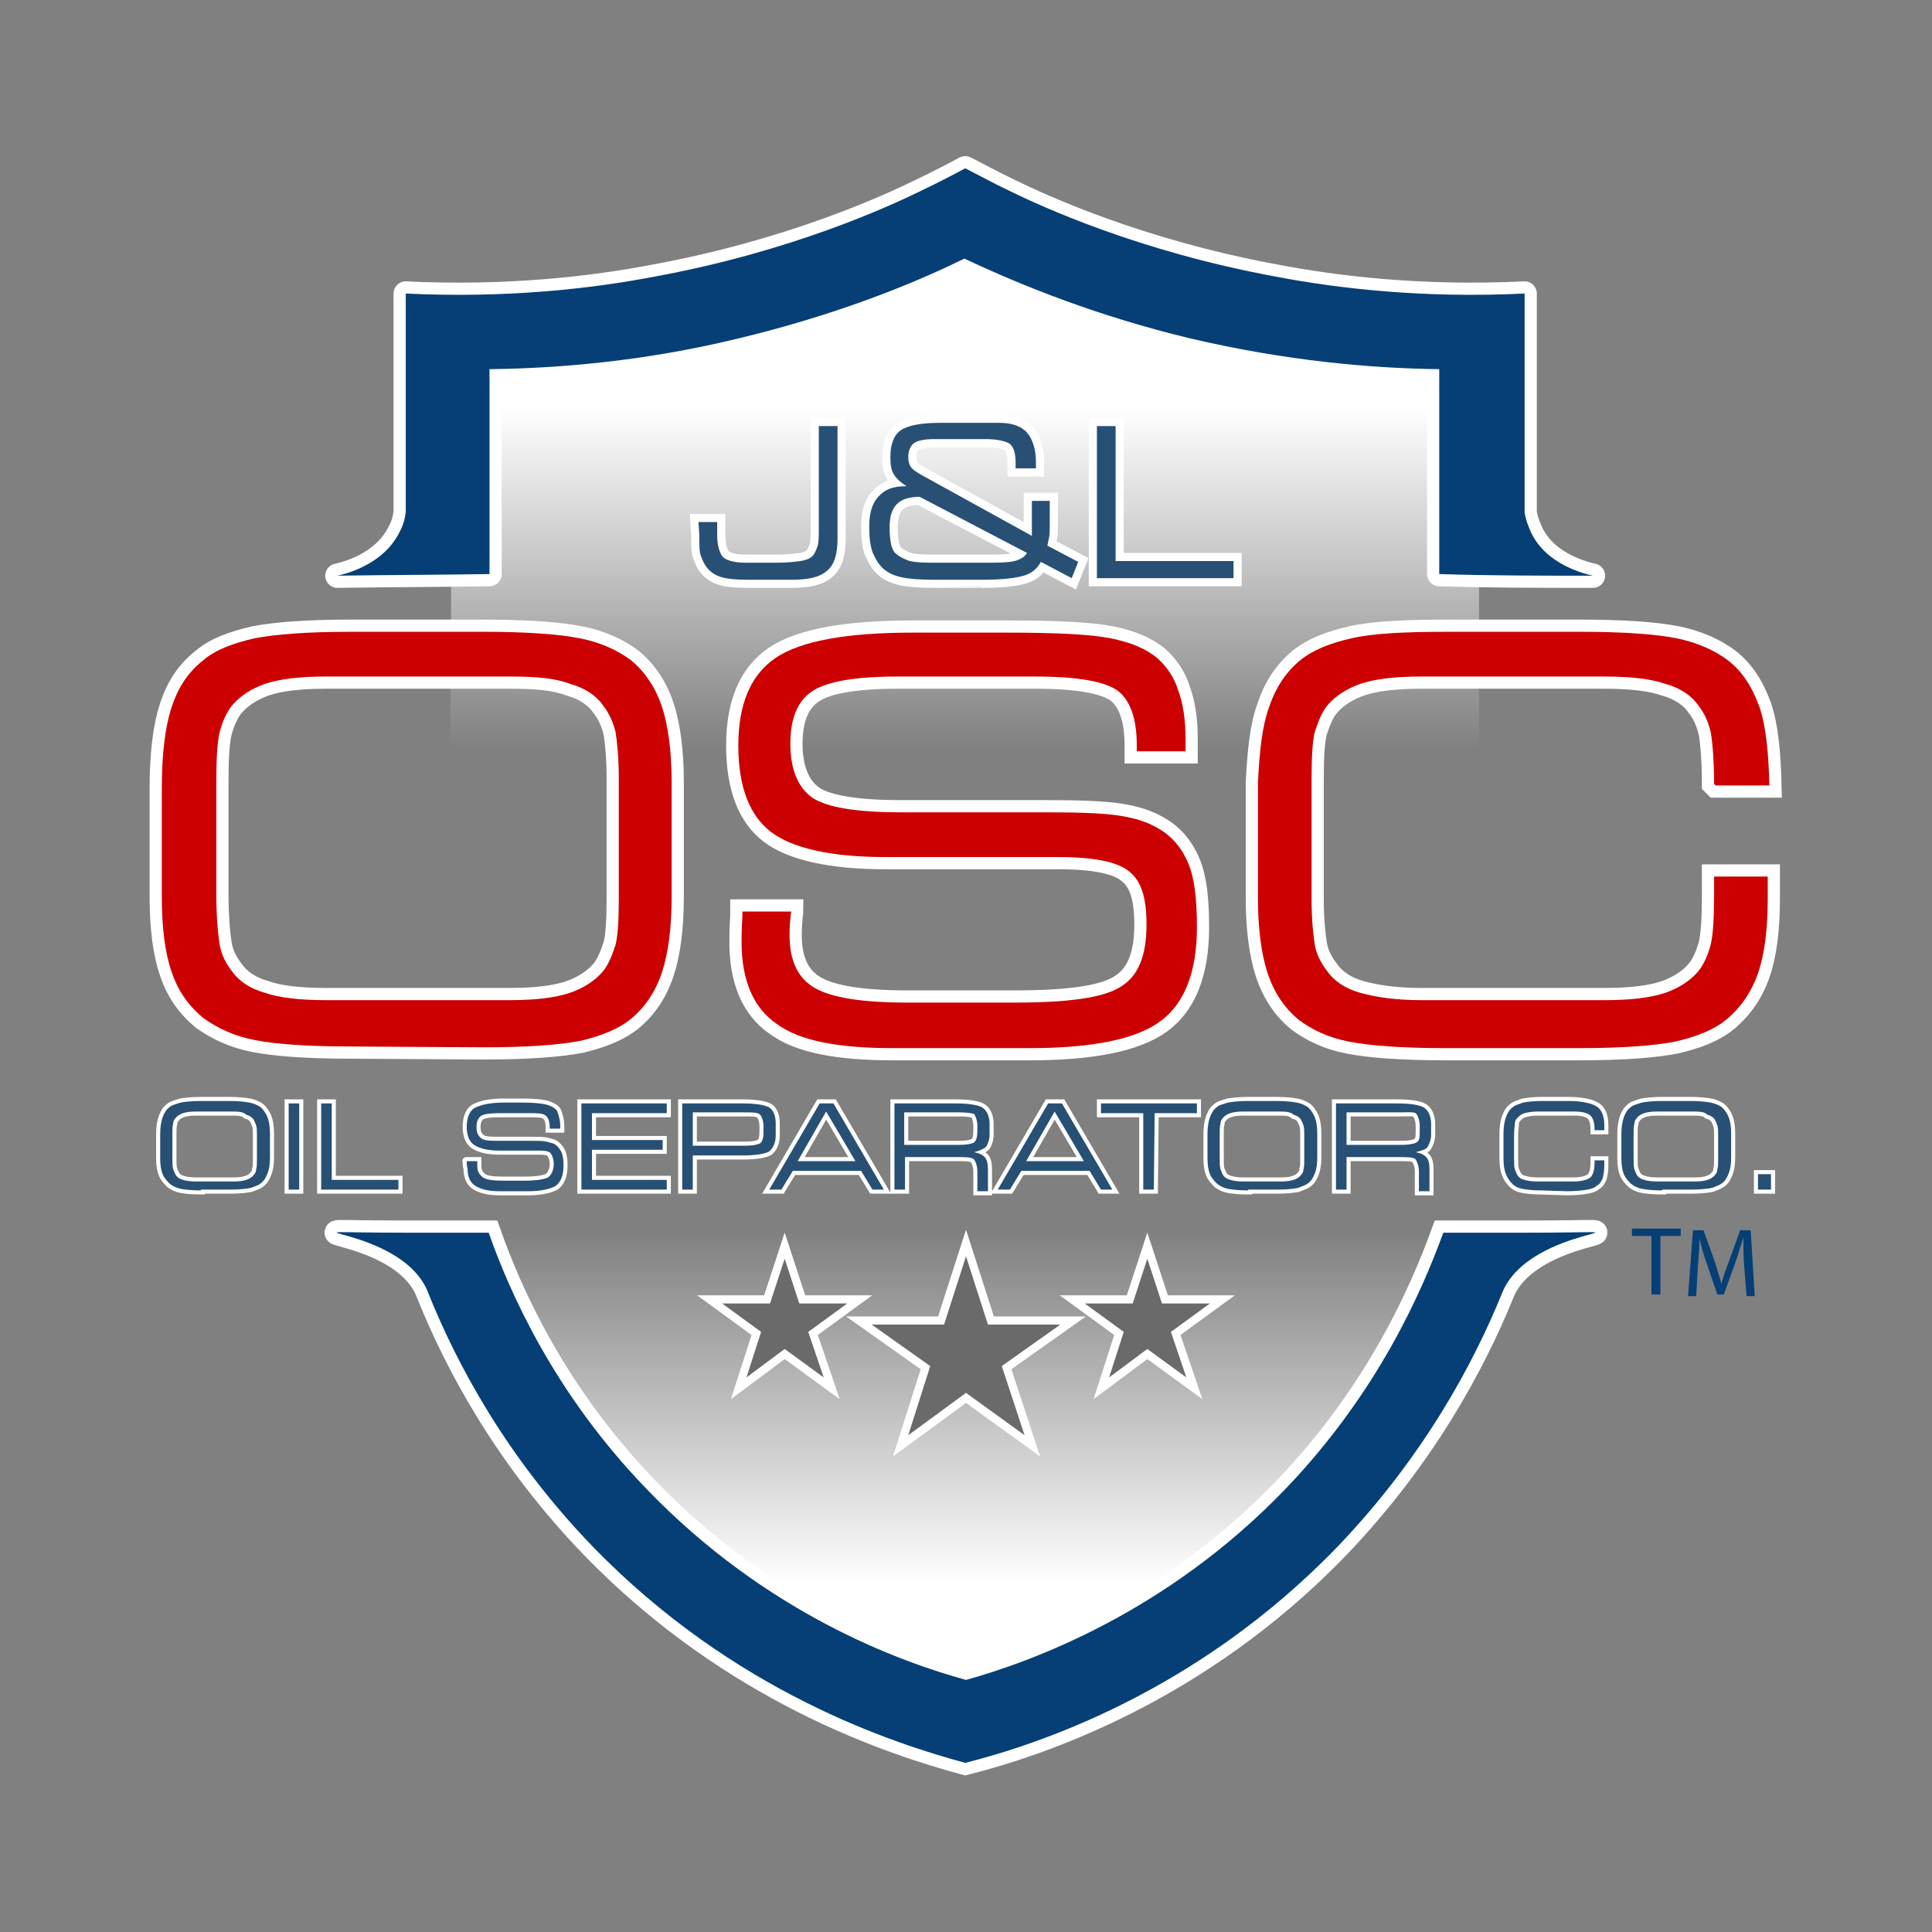 <?xml version="1.0" encoding="utf-8"?>
<!-- Generator: Adobe Illustrator 26.0.1, SVG Export Plug-In . SVG Version: 6.00 Build 0)  -->
<svg version="1.1" id="Layer_1" xmlns="http://www.w3.org/2000/svg" xmlns:xlink="http://www.w3.org/1999/xlink" x="0px" y="0px"
	 width="237.6px" height="237.6px" viewBox="0 0 237.6 237.6" style="enable-background:new 0 0 237.6 237.6;" xml:space="preserve"
	>
<rect x="0" y="0" width="237.6" height="237.6" fill="#808080" stroke="none"/>
<style type="text/css">
	.st0{fill:url(#SVGID_1_);}
	.st1{fill:url(#SVGID_00000017496039853637418270000006251786919886085027_);}
	.st2{fill-rule:evenodd;clip-rule:evenodd;fill:#6A6A6A;stroke:#FFFFFF;stroke-width:2;stroke-miterlimit:12;}
	.st3{fill:#285075;stroke:#FFFFFF;stroke-miterlimit:12;}
	.st4{fill:#053F75;stroke:#FFFFFF;stroke-width:3;stroke-linejoin:round;stroke-miterlimit:12;}
	.st5{fill:#053F75;stroke:#FFFFFF;stroke-width:3;stroke-miterlimit:12;}
	.st6{fill:#285075;stroke:#FFFFFF;stroke-width:2;stroke-miterlimit:12;}
	.st7{fill:#CC0000;stroke:#FFFFFF;stroke-width:3;stroke-miterlimit:10;}
	.st8{fill-rule:evenodd;clip-rule:evenodd;fill:#6A6A6A;}
	.st9{fill:#285075;}
	.st10{fill:#053F75;}
	.st11{fill:#CC0000;}
</style>
<g id="Layer_1_00000006691265306647935620000005314267165759081360_">
	
		<linearGradient id="SVGID_1_" gradientUnits="userSpaceOnUse" x1="120.85" y1="0.2" x2="120.85" y2="60.7" gradientTransform="matrix(1 0 0 1 0 151.2)">
		<stop  offset="0" style="stop-color:#FFFFFF;stop-opacity:0"/>
		<stop  offset="0.717" style="stop-color:#FFFFFF"/>
	</linearGradient>
	<polygon class="st0" points="56.4,151.4 185.3,151.4 157,192.6 119,211.9 74.3,186.8 	"/>
</g>
<linearGradient id="SVGID_00000127027756122003830220000002942641251672227773_" gradientUnits="userSpaceOnUse" x1="118.5" y1="110.2" x2="118.5" y2="208.7" gradientTransform="matrix(1 0 0 -1 0 236.4)">
	<stop  offset="0.345" style="stop-color:#FFFFFF;stop-opacity:0"/>
	<stop  offset="0.773" style="stop-color:#FFFFFF"/>
</linearGradient>
<path style="fill:url(#SVGID_00000127027756122003830220000002942641251672227773_);" d="M55.5,41.9l62.1-14.2L181.9,43v83.2H55.1
	C55.1,126.2,55.8,41.5,55.5,41.9z"/>
<g id="Layer_2_00000001647278284711510100000005301956558907872699_">
	<g>
		<g>
			<polygon class="st2" points="118.8,154.5 116.1,162.9 107.2,162.9 114.4,168 111.7,176.5 118.8,171.3 126,176.5 123.2,168 
				130.4,162.9 121.5,162.9 			"/>
			<polygon class="st2" points="96.5,154.8 94.7,160.3 88.8,160.3 93.6,163.8 91.8,169.4 96.5,165.9 101.3,169.4 99.4,163.8 
				104.2,160.3 98.3,160.3 			"/>
			<polygon class="st2" points="141.1,154.8 139.3,160.3 133.4,160.3 138.2,163.8 136.4,169.4 141.1,165.9 145.9,169.4 144,163.8 
				148.8,160.3 142.9,160.3 			"/>
		</g>
		<g>
			<path class="st3" d="M24.7,146.4c-1.1,0-2-0.1-2.5-0.2s-0.9-0.3-1.3-0.6c-0.3-0.3-0.7-0.7-0.9-1.2c-0.2-0.5-0.3-1.1-0.3-2v-2.9
				c0-0.9,0.1-1.5,0.3-2.1c0.2-0.5,0.4-0.9,0.8-1.2c0.3-0.3,0.8-0.4,1.4-0.6c0.5-0.1,1.4-0.2,2.5-0.2h3.5c1.1,0,2,0.1,2.5,0.2
				c0.5,0.1,1,0.3,1.4,0.6c0.3,0.3,0.6,0.7,0.8,1.2s0.3,1.2,0.3,2v2.9c0,0.9-0.1,1.5-0.3,2s-0.4,0.9-0.8,1.2
				c-0.3,0.3-0.8,0.4-1.3,0.6c-0.5,0.1-1.4,0.2-2.5,0.2h-3.6C24.7,146.3,24.7,146.4,24.7,146.4z M28.8,136.7H24
				c-0.7,0-1.2,0.1-1.5,0.2s-0.7,0.3-0.9,0.6c-0.2,0.2-0.3,0.4-0.3,0.7c-0.1,0.3-0.1,0.7-0.1,1.4v0.2v2.6c0,0.6,0,1.1,0.1,1.4
				c0.1,0.3,0.2,0.5,0.3,0.7c0.2,0.3,0.5,0.5,0.9,0.6c0.3,0.1,0.9,0.2,1.5,0.2h4.8c0.7,0,1.2-0.1,1.5-0.2c0.3-0.1,0.7-0.3,0.9-0.6
				c0.2-0.2,0.3-0.4,0.3-0.7c0.1-0.3,0.1-0.7,0.1-1.2v-0.3v-2.7c0-0.6,0-0.9-0.1-1.2s-0.2-0.5-0.3-0.7c-0.2-0.3-0.5-0.5-0.9-0.6
				C30,136.8,29.5,136.7,28.8,136.7z"/>
			<path class="st3" d="M36.8,146.3h-1.3v-10.6h1.3V146.3z"/>
			<path class="st3" d="M39.5,146.3v-10.6h1.3v9.4H49v1.2L39.5,146.3L39.5,146.3z"/>
			<path class="st3" d="M57.4,142.8h1.3c0,0.1,0,0.1,0,0.2c0,0.2,0,0.3,0,0.4c0,0.7,0.3,1.1,0.7,1.4c0.4,0.3,1.3,0.4,2.5,0.4h2.7
				c1.5,0,2.4-0.2,2.8-0.4c0.4-0.3,0.7-0.9,0.7-1.6c0-0.7-0.2-1.1-0.4-1.4c-0.3-0.3-0.9-0.3-1.9-0.3h-4.5c-1.4,0-2.4-0.3-3-0.7
				s-0.9-1.2-0.9-2.2c0-1.1,0.3-1.9,0.9-2.3c0.7-0.4,1.9-0.7,3.6-0.7h2.4c1.3,0,2.2,0.1,2.7,0.2c0.5,0.1,0.9,0.3,1.2,0.5
				c0.3,0.2,0.4,0.5,0.5,0.9c0.1,0.3,0.2,0.8,0.2,1.3v0.3h-1.3v-0.2c0-0.7-0.2-1.2-0.5-1.4c-0.3-0.3-1-0.3-2.1-0.3h-3.6
				c-1.1,0-1.8,0.1-2.2,0.3c-0.4,0.3-0.6,0.7-0.6,1.4s0.2,1.1,0.6,1.4c0.4,0.3,1.1,0.3,2.3,0.3h3.8c0.9,0,1.5,0,1.9,0.1
				s0.8,0.2,1,0.3c0.3,0.2,0.6,0.5,0.8,0.9s0.3,0.9,0.3,1.7c0,1.2-0.3,2-0.9,2.5c-0.6,0.4-1.8,0.7-3.4,0.7h-3.6
				c-1.5,0-2.4-0.3-3-0.7s-0.9-1.1-0.9-2.1C57.4,143.4,57.4,143.2,57.4,142.8C57.3,142.8,57.4,142.8,57.4,142.8z"/>
			<path class="st3" d="M71.5,146.3v-10.6H82v1.2h-9.2v3.3h8.7v1.2h-8.7v3.7H82v1.2L71.5,146.3L71.5,146.3z"/>
			<path class="st3" d="M85.2,146.3h-1.3v-10.6h7.4c1.7,0,2.8,0.2,3.3,0.5s0.8,1,0.8,2v1.4c0,0.9-0.3,1.6-0.8,2
				c-0.5,0.3-1.6,0.5-3.3,0.5h-6.1V146.3z M85.2,140.9h6.4c0.9,0,1.5-0.1,1.9-0.3c0.3-0.3,0.4-0.7,0.4-1.5v-0.5
				c0-0.8-0.2-1.2-0.4-1.5c-0.3-0.3-0.9-0.3-1.9-0.3h-6.4V140.9z"/>
			<path class="st3" d="M94.6,146.3l6.2-10.6h1.7l6.2,10.6h-1.4l-1.4-2.3h-8.4l-1.4,2.3H94.6z M98.1,142.8h7.1l-3.6-6.1L98.1,142.8z
				"/>
			<path class="st3" d="M111.3,146.3H110v-10.6h7.5c1.7,0,2.8,0.2,3.3,0.5s0.9,1,0.9,2v1.3c0,0.7-0.2,1.1-0.4,1.5
				c-0.3,0.3-0.8,0.5-1.5,0.7c0.6,0.1,1,0.3,1.3,0.6s0.4,0.9,0.4,1.5v2.7h-1.3v-2.4c0-0.7-0.2-1.2-0.4-1.5c-0.3-0.3-1-0.3-2.1-0.3
				h-6.4C111.3,142.1,111.3,146.3,111.3,146.3z M117.9,136.8h-6.7v4h6.7c0.9,0,1.5-0.1,1.9-0.3c0.3-0.3,0.4-0.7,0.4-1.5v-0.5
				c0-0.7-0.2-1.2-0.4-1.5C119.5,136.9,118.9,136.8,117.9,136.8z"/>
			<path class="st3" d="M122.7,146.3l6.2-10.6h1.7l6.2,10.6h-1.4L134,144h-8.4l-1.4,2.3H122.7z M126.2,142.8h7.1l-3.6-6.1
				L126.2,142.8z"/>
			<path class="st3" d="M141.9,146.3h-1.3v-9.4h-5.2v-1.2h11.8v1.2H142L141.9,146.3L141.9,146.3z"/>
			<path class="st3" d="M153.5,146.4c-1.1,0-2-0.1-2.5-0.2s-0.9-0.3-1.3-0.6c-0.3-0.3-0.7-0.7-0.9-1.2s-0.3-1.1-0.3-2v-2.9
				c0-0.9,0.1-1.5,0.3-2.1c0.2-0.5,0.4-0.9,0.8-1.2c0.3-0.3,0.8-0.4,1.4-0.6c0.5-0.1,1.4-0.2,2.5-0.2h3.5c1.1,0,2,0.1,2.5,0.2
				c0.5,0.1,1,0.3,1.4,0.6c0.3,0.3,0.6,0.7,0.8,1.2s0.3,1.2,0.3,2v2.9c0,0.9-0.1,1.5-0.3,2s-0.4,0.9-0.8,1.2s-0.8,0.4-1.3,0.6
				c-0.5,0.1-1.4,0.2-2.5,0.2h-3.6L153.5,146.4L153.5,146.4z M157.6,136.7h-4.8c-0.7,0-1.2,0.1-1.5,0.2c-0.3,0.1-0.7,0.3-0.9,0.6
				c-0.2,0.2-0.3,0.4-0.3,0.7c-0.1,0.3-0.1,0.7-0.1,1.4v0.2v2.6c0,0.6,0,1.1,0.1,1.4c0.1,0.3,0.2,0.5,0.3,0.7
				c0.2,0.3,0.5,0.5,0.9,0.6c0.3,0.1,0.9,0.2,1.5,0.2h4.8c0.7,0,1.2-0.1,1.5-0.2c0.3-0.1,0.7-0.3,0.9-0.6c0.2-0.2,0.3-0.4,0.3-0.7
				c0.1-0.3,0.1-0.7,0.1-1.2v-0.3v-2.7c0-0.6,0-0.9-0.1-1.2s-0.2-0.5-0.3-0.7c-0.2-0.3-0.5-0.5-0.9-0.6
				C158.8,136.8,158.3,136.7,157.6,136.7z"/>
			<path class="st3" d="M165.6,146.3h-1.3v-10.6h7.5c1.7,0,2.8,0.2,3.3,0.5s0.9,1,0.9,2v1.3c0,0.7-0.2,1.1-0.4,1.5s-0.8,0.5-1.5,0.7
				c0.6,0.1,1,0.3,1.3,0.6s0.4,0.9,0.4,1.5v2.7h-1.3v-2.4c0-0.7-0.2-1.2-0.4-1.5s-1-0.3-2.1-0.3h-6.4V146.3z M172.3,136.8h-6.7v4
				h6.7c0.9,0,1.5-0.1,1.9-0.3s0.4-0.7,0.4-1.5v-0.5c0-0.7-0.2-1.2-0.4-1.5S173.2,136.8,172.3,136.8z"/>
			<path class="st3" d="M189.6,146.4c-1.1,0-1.9-0.1-2.4-0.2s-0.9-0.3-1.2-0.6s-0.6-0.7-0.8-1.2s-0.3-1.1-0.3-2v-2.9
				c0-0.9,0.1-1.5,0.3-2.1c0.2-0.5,0.4-0.9,0.8-1.2c0.3-0.3,0.8-0.4,1.3-0.6c0.5-0.1,1.3-0.2,2.3-0.2h3.3c1.7,0,2.9,0.3,3.5,0.7
				s0.9,1.2,0.9,2.3c0,0.2,0,0.3,0,0.3c0,0.1,0,0.2,0,0.3h-1.2v-0.1c0-0.9-0.2-1.4-0.5-1.7s-1-0.5-1.9-0.5H189
				c-0.6,0-1.1,0.1-1.5,0.2s-0.6,0.3-0.9,0.6c-0.2,0.2-0.3,0.4-0.3,0.7s-0.1,0.7-0.1,1.4v0.2v2.6c0,0.6,0,1.1,0.1,1.4
				c0.1,0.3,0.2,0.5,0.3,0.7c0.2,0.3,0.4,0.5,0.9,0.6c0.3,0.1,0.9,0.2,1.5,0.2h4.5c1,0,1.7-0.2,2.1-0.5c0.3-0.3,0.5-0.9,0.5-1.8
				v-0.3h1.2c0,0.1,0,0.2,0,0.3s0,0.2,0,0.3c0,0.7-0.1,1.2-0.2,1.6c-0.2,0.4-0.3,0.7-0.7,0.9c-0.3,0.3-0.7,0.4-1.2,0.5
				s-1.4,0.2-2.5,0.2L189.6,146.4L189.6,146.4z"/>
			<path class="st3" d="M204.4,146.4c-1.1,0-2-0.1-2.5-0.2c-0.5-0.1-0.9-0.3-1.3-0.6c-0.3-0.3-0.7-0.7-0.9-1.2s-0.3-1.1-0.3-2v-2.9
				c0-0.9,0.1-1.5,0.3-2.1c0.2-0.5,0.4-0.9,0.8-1.2c0.3-0.3,0.8-0.4,1.4-0.6c0.5-0.1,1.4-0.2,2.5-0.2h3.5c1.1,0,2,0.1,2.5,0.2
				c0.5,0.1,1,0.3,1.4,0.6c0.3,0.3,0.6,0.7,0.8,1.2s0.3,1.2,0.3,2v2.9c0,0.9-0.1,1.5-0.3,2s-0.4,0.9-0.8,1.2s-0.8,0.4-1.3,0.6
				c-0.5,0.1-1.4,0.2-2.5,0.2h-3.6L204.4,146.4L204.4,146.4z M208.5,136.7h-4.8c-0.7,0-1.2,0.1-1.5,0.2c-0.3,0.1-0.7,0.3-0.9,0.6
				c-0.2,0.2-0.3,0.4-0.3,0.7c-0.1,0.3-0.1,0.7-0.1,1.4v0.2v2.6c0,0.6,0,1.1,0.1,1.4c0.1,0.3,0.2,0.5,0.3,0.7
				c0.2,0.3,0.5,0.5,0.9,0.6c0.3,0.1,0.9,0.2,1.5,0.2h4.8c0.7,0,1.2-0.1,1.5-0.2c0.3-0.1,0.7-0.3,0.9-0.6c0.2-0.2,0.3-0.4,0.3-0.7
				c0.1-0.3,0.1-0.7,0.1-1.2v-0.3v-2.7c0-0.6,0-0.9-0.1-1.2s-0.2-0.5-0.3-0.7c-0.2-0.3-0.5-0.5-0.9-0.6
				C209.7,136.8,209.2,136.7,208.5,136.7z"/>
			<path class="st3" d="M216.2,146.3v-1.9h1.6v1.9H216.2z"/>
		</g>
		<g>
			<path class="st4" d="M195.9,70.8c-0.9-0.2-5.7-1.3-7.6-5.3c-0.4-0.9-0.7-1.7-0.8-2.5c0-9,0-17.9,0-26.9
				c-12.4,0.6-22.9-0.6-30.7-2.1c-16.8-3.1-28.7-8.6-32.6-10.5c-2.3-1.1-4.1-2.1-5.5-2.8l0,0c-1.3,0.7-3.2,1.7-5.5,2.8
				c-3.9,1.9-15.8,7.4-32.6,10.5c-7.8,1.5-18.3,2.7-30.7,2.1c0,9,0,17.9,0,26.9c-0.1,0.8-0.3,1.6-0.8,2.5c-2,4-6.7,5.1-7.6,5.3
				c6.3-0.1,12.4-0.1,18.7-0.2c0-8.4,0-16.8,0-25.2c8.2-0.1,18.8-0.9,30.7-3.8c11.2-2.7,20.6-6.3,27.7-9.8l0,0
				c7.2,3.4,16.5,7.1,27.7,9.8c11.9,2.8,22.4,3.7,30.7,3.8c0,8.4,0,16.8,0,25.2C183.4,70.8,189.7,70.8,195.9,70.8z"/>
		</g>
		<path class="st5" d="M187.6,151.6c-3.3,0-6.8,0-10.1,0c-2.7,7.4-8.1,19.7-19.4,31.5c-14.7,15.3-31.4,21.3-39.3,23.5
			c-8-2.2-24.5-8.1-39.3-23.5c-11.3-11.7-16.8-24.1-19.4-31.5c-3.3,0-6.8,0-10.1,0c-19.3,0-0.5-1.3,2.7,7.5
			c3.5,8.7,9.6,20.1,20.1,31c17.4,18,37.1,24.3,45.9,26.7c8.7-2.2,28.5-8.6,45.9-26.7c10.5-11,16.6-22.4,20.1-31
			C188.1,150.3,206.9,151.6,187.6,151.6z"/>
		<g>
			<path class="st6" d="M85.9,64.2h2.3v1.6c0,1.3,0.3,2.2,0.7,2.7c0.4,0.4,1.4,0.7,2.7,0.7h4c1.2,0,2.1-0.1,2.8-0.2s1.2-0.3,1.5-0.6
				c0.3-0.3,0.4-0.6,0.6-1.1s0.2-1.3,0.2-2.4v-0.7V52.4h2.3v13.9c0,1.8-0.4,3.2-1.3,3.9c-0.9,0.8-2.3,1.1-4.4,1.1H92
				c-1.5,0-2.5-0.1-3.2-0.3c-0.7-0.2-1.2-0.5-1.6-0.9s-0.7-0.9-0.9-1.5C86,68.1,86,67.2,86,66v-0.2L85.9,64.2L85.9,64.2z"/>
			<path class="st6" d="M115.1,71.3c-1.9,0-3.3-0.1-4.2-0.3c-0.9-0.2-1.6-0.5-2.2-1s-1-1.2-1.4-2.1c-0.3-0.9-0.4-1.9-0.4-3.1
				c0-1.6,0.3-2.8,1.1-3.7c0.8-0.9,1.8-1.3,3.3-1.3h0.2c-0.8-0.5-1.3-1-1.6-1.5c-0.3-0.5-0.4-1.2-0.4-2.1c0-1.5,0.4-2.7,1.3-3.3
				s2.5-0.9,4.9-0.9h7.2c1.5,0,2.7,0.4,3.4,1.2s1.1,2.1,1.1,3.6c0,0.3,0,0.4,0,0.5s0,0.3,0,0.3h-2.5c0-0.1,0-0.3,0-0.3
				c0-0.1,0-0.3,0-0.5c0-1.1-0.3-1.9-0.7-2.2c-0.4-0.3-1.5-0.6-2.9-0.6h-6.5c-1.1,0-2,0.2-2.4,0.5s-0.7,0.9-0.7,1.7
				c0,0.5,0.1,0.9,0.3,1.2c0.2,0.3,0.6,0.6,1.3,1l13.6,7.5v-4.3h2.2v2.6c0,0.9,0,1.6-0.1,2c-0.1,0.3-0.1,0.6-0.2,0.9l3.8,2l-0.8,2
				l-3.8-2c-0.4,0.8-1.1,1.4-2.1,1.7s-2.7,0.5-5.1,0.5C120.8,71.3,115.1,71.3,115.1,71.3z M113.1,61.1c-1.3,0-2.2,0.3-2.8,0.9
				c-0.6,0.6-0.9,1.5-0.9,2.9c0,0.9,0.1,1.6,0.2,2.1c0.1,0.4,0.3,0.9,0.6,1.1c0.3,0.3,0.9,0.6,1.4,0.8c0.5,0.2,1.5,0.3,2.7,0.3h7.9
				c1.4,0,2.4-0.1,2.9-0.3c0.5-0.2,0.9-0.4,1.2-0.9L113.1,61.1z"/>
			<path class="st6" d="M134.9,71.1V52.4h2.3V69h14.5v2.1H134.9z"/>
		</g>
		<g>
			<path class="st7" d="M142.3,101.8c-1.2-0.7-2.7-1.2-4.7-1.5s-4.9-0.4-8.8-0.4h-17.9c-5.6,0-9.2-0.6-11-1.8
				c-1.7-1.2-2.7-3.4-2.7-6.6s0.9-5.3,2.7-6.5c1.8-1.2,5.3-1.8,10.5-1.8h17c5.1,0,8.4,0.6,10,1.7c1.5,1.1,2.4,3.3,2.4,6.7v0.8h6
				v-1.5c0-2.4-0.3-4.4-0.9-6c-0.5-1.6-1.4-2.9-2.5-3.9c-1.4-1.2-3.3-2-5.8-2.5s-6.8-0.7-13-0.7h-11.3c-8.1,0-13.8,1-16.9,3.1
				s-4.6,5.7-4.6,10.8c0,5.1,1.4,8.6,4,10.6s7.4,3.1,14,3.1h21.3c4.5,0,7.4,0.6,8.8,1.8c1.5,1.2,2.1,3.3,2.1,6.5
				c0,3.8-1,6.3-3.1,7.6c-2.1,1.4-6.4,2-13.2,2h-13c-5.7,0-9.4-0.6-11.5-1.8c-2.1-1.2-3.1-3.4-3.1-6.5c0-0.3,0-1,0.1-2
				c0-0.4,0.1-0.7,0.1-0.9h-6c0,0.2,0,0.3,0,0.6c-0.1,1.5-0.1,2.6-0.1,3.2c0,4.7,1.5,8.1,4.3,10c2.8,2.1,7.6,3,14.3,3h16.8
				c7.8,0,13.1-1.1,16.1-3.3c3-2.2,4.5-6.1,4.5-11.6c0-3.4-0.3-6.1-1.1-7.9C145.3,104.2,144,102.7,142.3,101.8z"/>
			<path class="st7" d="M156.1,86.9c0.8-2.4,2.1-4.3,3.8-5.7c1.6-1.3,3.7-2.1,6.3-2.7s6.5-0.8,11.7-0.8h16.6c5.2,0,9.2,0.3,11.7,0.8
				s4.7,1.5,6.3,2.7c1.8,1.4,3,3.3,3.9,5.8c0.8,2.4,1.1,5.6,1.2,9.6H211c-0.1-0.1-0.1-0.1-0.2-0.2c0-2.9-0.2-5.1-0.4-6.3
				c-0.3-1.3-0.8-2.4-1.5-3.3c-0.9-1.3-2.3-2.2-4.1-2.7c-1.7-0.6-4.2-0.9-7.5-0.9h-22.5c-3.3,0-5.7,0.3-7.5,0.9
				c-1.7,0.6-3.1,1.5-4.1,2.7c-0.7,0.9-1.1,2-1.5,3.2c-0.3,1.2-0.4,3.2-0.4,5.8v14.7c0,2.6,0.2,4.5,0.4,5.7s0.8,2.3,1.5,3.2
				c0.9,1.3,2.3,2.2,4.1,2.7s4.2,0.9,7.5,0.9h22.5c3.3,0,5.7-0.3,7.5-0.9c1.7-0.6,3.1-1.5,4.1-2.7c0.7-0.9,1.2-2.1,1.5-3.3
				c0.3-1.3,0.4-3.4,0.4-6.4v-1.9h6.6v2.7c0,3.8-0.4,6.9-1.2,9.2c-0.8,2.3-2.1,4.2-3.9,5.7c-1.6,1.3-3.7,2.1-6.3,2.7
				c-2.6,0.5-6.5,0.8-11.8,0.8h-16.4c-5.4,0-9.3-0.3-11.9-0.8c-2.6-0.5-4.6-1.5-6.2-2.7c-1.7-1.4-3-3.3-3.8-5.7
				c-0.8-2.4-1.2-5.6-1.2-9.4v-14C154.9,92.4,155.2,89.3,156.1,86.9z"/>
			<g>
				<path class="st7" d="M43.1,128.7c-5.3,0-9.3-0.3-11.8-0.8c-2.6-0.5-4.6-1.5-6.3-2.7c-1.8-1.5-3.1-3.3-3.9-5.7
					c-0.8-2.3-1.2-5.4-1.2-9.2V96.9c0-4.1,0.4-7.5,1.2-9.9c0.8-2.5,2.1-4.4,3.9-5.8c1.5-1.3,3.7-2.1,6.3-2.7
					c2.6-0.5,6.5-0.8,11.7-0.8h16.6c5.2,0,9.2,0.3,11.7,0.8c2.6,0.5,4.7,1.5,6.3,2.7c1.7,1.4,3,3.3,3.8,5.7c0.8,2.4,1.2,5.6,1.2,9.4
					v13.9c0,3.9-0.4,7-1.2,9.4s-2.1,4.3-3.8,5.7c-1.6,1.3-3.7,2.1-6.2,2.7c-2.6,0.5-6.5,0.8-11.9,0.8L43.1,128.7L43.1,128.7z
					 M62.7,83.2H40.1c-3.3,0-5.7,0.3-7.5,0.9c-1.7,0.6-3.1,1.5-4.1,2.7c-0.7,0.9-1.2,2.1-1.5,3.3c-0.3,1.3-0.4,3.4-0.4,6.4v0.9v12.3
					c0,3,0.2,5.1,0.4,6.4s0.8,2.4,1.5,3.3c0.9,1.3,2.3,2.2,4.1,2.7c1.7,0.6,4.2,0.9,7.5,0.9h22.5c3.3,0,5.7-0.3,7.5-0.9
					c1.7-0.6,3.1-1.5,4.1-2.7c0.7-0.9,1.1-2,1.5-3.2c0.3-1.2,0.4-3.2,0.4-5.7v-1.7v-13c0-2.7-0.2-4.5-0.4-5.8
					c-0.3-1.2-0.8-2.3-1.5-3.2c-0.9-1.3-2.3-2.2-4.1-2.7C68.3,83.4,65.9,83.2,62.7,83.2z"/>
			</g>
		</g>
	</g>
</g>
<g id="Layer_3">
	<g>
		<g>
			<polygon class="st8" points="118.8,154.5 116.1,162.9 107.2,162.9 114.4,168 111.7,176.5 118.8,171.3 126,176.5 123.2,168 
				130.4,162.9 121.5,162.9 			"/>
			<polygon class="st8" points="96.5,154.8 94.7,160.3 88.8,160.3 93.6,163.8 91.8,169.4 96.5,165.9 101.3,169.4 99.4,163.8 
				104.2,160.3 98.3,160.3 			"/>
			<polygon class="st8" points="141.1,154.8 139.3,160.3 133.4,160.3 138.2,163.8 136.4,169.4 141.1,165.9 145.9,169.4 144,163.8 
				148.8,160.3 142.9,160.3 			"/>
		</g>
		<g>
			<path class="st9" d="M24.7,146.4c-1.1,0-2-0.1-2.5-0.2s-0.9-0.3-1.3-0.6c-0.3-0.3-0.7-0.7-0.9-1.2c-0.2-0.5-0.3-1.1-0.3-2v-2.9
				c0-0.9,0.1-1.5,0.3-2.1c0.2-0.5,0.4-0.9,0.8-1.2c0.3-0.3,0.8-0.4,1.4-0.6c0.5-0.1,1.4-0.2,2.5-0.2h3.5c1.1,0,2,0.1,2.5,0.2
				c0.5,0.1,1,0.3,1.4,0.6c0.3,0.3,0.6,0.7,0.8,1.2s0.3,1.2,0.3,2v2.9c0,0.9-0.1,1.5-0.3,2s-0.4,0.9-0.8,1.2
				c-0.3,0.3-0.8,0.4-1.3,0.6c-0.5,0.1-1.4,0.2-2.5,0.2h-3.6C24.7,146.3,24.7,146.4,24.7,146.4z M28.8,136.7H24
				c-0.7,0-1.2,0.1-1.5,0.2s-0.7,0.3-0.9,0.6c-0.2,0.2-0.3,0.4-0.3,0.7c-0.1,0.3-0.1,0.7-0.1,1.4v0.2v2.6c0,0.6,0,1.1,0.1,1.4
				c0.1,0.3,0.2,0.5,0.3,0.7c0.2,0.3,0.5,0.5,0.9,0.6c0.3,0.1,0.9,0.2,1.5,0.2h4.8c0.7,0,1.2-0.1,1.5-0.2c0.3-0.1,0.7-0.3,0.9-0.6
				c0.2-0.2,0.3-0.4,0.3-0.7c0.1-0.3,0.1-0.7,0.1-1.2v-0.3v-2.7c0-0.6,0-0.9-0.1-1.2s-0.2-0.5-0.3-0.7c-0.2-0.3-0.5-0.5-0.9-0.6
				C30,136.8,29.5,136.7,28.8,136.7z"/>
			<path class="st9" d="M36.8,146.3h-1.3v-10.6h1.3V146.3z"/>
			<path class="st9" d="M39.5,146.3v-10.6h1.3v9.4H49v1.2L39.5,146.3L39.5,146.3z"/>
			<path class="st9" d="M57.4,142.8h1.3c0,0.1,0,0.1,0,0.2c0,0.2,0,0.3,0,0.4c0,0.7,0.3,1.1,0.7,1.4c0.4,0.3,1.3,0.4,2.5,0.4h2.7
				c1.5,0,2.4-0.2,2.8-0.4c0.4-0.3,0.7-0.9,0.7-1.6c0-0.7-0.2-1.1-0.4-1.4c-0.3-0.3-0.9-0.3-1.9-0.3h-4.5c-1.4,0-2.4-0.3-3-0.7
				s-0.9-1.2-0.9-2.2c0-1.1,0.3-1.9,0.9-2.3c0.7-0.4,1.9-0.7,3.6-0.7h2.4c1.3,0,2.2,0.1,2.7,0.2c0.5,0.1,0.9,0.3,1.2,0.5
				c0.3,0.2,0.4,0.5,0.5,0.9c0.1,0.3,0.2,0.8,0.2,1.3v0.3h-1.3v-0.2c0-0.7-0.2-1.2-0.5-1.4c-0.3-0.3-1-0.3-2.1-0.3h-3.6
				c-1.1,0-1.8,0.1-2.2,0.3c-0.4,0.3-0.6,0.7-0.6,1.4s0.2,1.1,0.6,1.4c0.4,0.3,1.1,0.3,2.3,0.3h3.8c0.9,0,1.5,0,1.9,0.1
				s0.8,0.2,1,0.3c0.3,0.2,0.6,0.5,0.8,0.9s0.3,0.9,0.3,1.7c0,1.2-0.3,2-0.9,2.5c-0.6,0.4-1.8,0.7-3.4,0.7h-3.6
				c-1.5,0-2.4-0.3-3-0.7s-0.9-1.1-0.9-2.1C57.4,143.4,57.4,143.2,57.4,142.8C57.3,142.8,57.4,142.8,57.4,142.8z"/>
			<path class="st9" d="M71.5,146.3v-10.6H82v1.2h-9.2v3.3h8.7v1.2h-8.7v3.7H82v1.2L71.5,146.3L71.5,146.3z"/>
			<path class="st9" d="M85.2,146.3h-1.3v-10.6h7.4c1.7,0,2.8,0.2,3.3,0.5s0.8,1,0.8,2v1.4c0,0.9-0.3,1.6-0.8,2
				c-0.5,0.3-1.6,0.5-3.3,0.5h-6.1V146.3z M85.2,140.9h6.4c0.9,0,1.5-0.1,1.9-0.3c0.3-0.3,0.4-0.7,0.4-1.5v-0.5
				c0-0.8-0.2-1.2-0.4-1.5c-0.3-0.3-0.9-0.3-1.9-0.3h-6.4V140.9z"/>
			<path class="st9" d="M94.6,146.3l6.2-10.6h1.7l6.2,10.6h-1.4l-1.4-2.3h-8.4l-1.4,2.3H94.6z M98.1,142.8h7.1l-3.6-6.1L98.1,142.8z
				"/>
			<path class="st9" d="M111.3,146.3H110v-10.6h7.5c1.7,0,2.8,0.2,3.3,0.5s0.9,1,0.9,2v1.3c0,0.7-0.2,1.1-0.4,1.5
				c-0.3,0.3-0.8,0.5-1.5,0.7c0.6,0.1,1,0.3,1.3,0.6s0.4,0.9,0.4,1.5v2.7h-1.3v-2.4c0-0.7-0.2-1.2-0.4-1.5c-0.3-0.3-1-0.3-2.1-0.3
				h-6.4C111.3,142.1,111.3,146.3,111.3,146.3z M117.9,136.8h-6.7v4h6.7c0.9,0,1.5-0.1,1.9-0.3c0.3-0.3,0.4-0.7,0.4-1.5v-0.5
				c0-0.7-0.2-1.2-0.4-1.5C119.5,136.9,118.9,136.8,117.9,136.8z"/>
			<path class="st9" d="M122.7,146.3l6.2-10.6h1.7l6.2,10.6h-1.4L134,144h-8.4l-1.4,2.3H122.7z M126.2,142.8h7.1l-3.6-6.1
				L126.2,142.8z"/>
			<path class="st9" d="M141.9,146.3h-1.3v-9.4h-5.2v-1.2h11.8v1.2H142L141.9,146.3L141.9,146.3z"/>
			<path class="st9" d="M153.5,146.4c-1.1,0-2-0.1-2.5-0.2s-0.9-0.3-1.3-0.6c-0.3-0.3-0.7-0.7-0.9-1.2s-0.3-1.1-0.3-2v-2.9
				c0-0.9,0.1-1.5,0.3-2.1c0.2-0.5,0.4-0.9,0.8-1.2c0.3-0.3,0.8-0.4,1.4-0.6c0.5-0.1,1.4-0.2,2.5-0.2h3.5c1.1,0,2,0.1,2.5,0.2
				c0.5,0.1,1,0.3,1.4,0.6c0.3,0.3,0.6,0.7,0.8,1.2s0.3,1.2,0.3,2v2.9c0,0.9-0.1,1.5-0.3,2s-0.4,0.9-0.8,1.2s-0.8,0.4-1.3,0.6
				c-0.5,0.1-1.4,0.2-2.5,0.2h-3.6L153.5,146.4L153.5,146.4z M157.6,136.7h-4.8c-0.7,0-1.2,0.1-1.5,0.2c-0.3,0.1-0.7,0.3-0.9,0.6
				c-0.2,0.2-0.3,0.4-0.3,0.7c-0.1,0.3-0.1,0.7-0.1,1.4v0.2v2.6c0,0.6,0,1.1,0.1,1.4c0.1,0.3,0.2,0.5,0.3,0.7
				c0.2,0.3,0.5,0.5,0.9,0.6c0.3,0.1,0.9,0.2,1.5,0.2h4.8c0.7,0,1.2-0.1,1.5-0.2c0.3-0.1,0.7-0.3,0.9-0.6c0.2-0.2,0.3-0.4,0.3-0.7
				c0.1-0.3,0.1-0.7,0.1-1.2v-0.3v-2.7c0-0.6,0-0.9-0.1-1.2s-0.2-0.5-0.3-0.7c-0.2-0.3-0.5-0.5-0.9-0.6
				C158.8,136.8,158.3,136.7,157.6,136.7z"/>
			<path class="st9" d="M165.6,146.3h-1.3v-10.6h7.5c1.7,0,2.8,0.2,3.3,0.5s0.9,1,0.9,2v1.3c0,0.7-0.2,1.1-0.4,1.5s-0.8,0.5-1.5,0.7
				c0.6,0.1,1,0.3,1.3,0.6s0.4,0.9,0.4,1.5v2.7h-1.3v-2.4c0-0.7-0.2-1.2-0.4-1.5s-1-0.3-2.1-0.3h-6.4V146.3z M172.3,136.8h-6.7v4
				h6.7c0.9,0,1.5-0.1,1.9-0.3s0.4-0.7,0.4-1.5v-0.5c0-0.7-0.2-1.2-0.4-1.5S173.2,136.8,172.3,136.8z"/>
			<path class="st9" d="M189.6,146.4c-1.1,0-1.9-0.1-2.4-0.2s-0.9-0.3-1.2-0.6s-0.6-0.7-0.8-1.2s-0.3-1.1-0.3-2v-2.9
				c0-0.9,0.1-1.5,0.3-2.1c0.2-0.5,0.4-0.9,0.8-1.2c0.3-0.3,0.8-0.4,1.3-0.6c0.5-0.1,1.3-0.2,2.3-0.2h3.3c1.7,0,2.9,0.3,3.5,0.7
				s0.9,1.2,0.9,2.3c0,0.2,0,0.3,0,0.3c0,0.1,0,0.2,0,0.3h-1.2v-0.1c0-0.9-0.2-1.4-0.5-1.7s-1-0.5-1.9-0.5H189
				c-0.6,0-1.1,0.1-1.5,0.2s-0.6,0.3-0.9,0.6c-0.2,0.2-0.3,0.4-0.3,0.7s-0.1,0.7-0.1,1.4v0.2v2.6c0,0.6,0,1.1,0.1,1.4
				c0.1,0.3,0.2,0.5,0.3,0.7c0.2,0.3,0.4,0.5,0.9,0.6c0.3,0.1,0.9,0.2,1.5,0.2h4.5c1,0,1.7-0.2,2.1-0.5c0.3-0.3,0.5-0.9,0.5-1.8
				v-0.3h1.2c0,0.1,0,0.2,0,0.3s0,0.2,0,0.3c0,0.7-0.1,1.2-0.2,1.6c-0.2,0.4-0.3,0.7-0.7,0.9c-0.3,0.3-0.7,0.4-1.2,0.5
				s-1.4,0.2-2.5,0.2L189.6,146.4L189.6,146.4z"/>
			<path class="st9" d="M204.4,146.4c-1.1,0-2-0.1-2.5-0.2c-0.5-0.1-0.9-0.3-1.3-0.6c-0.3-0.3-0.7-0.7-0.9-1.2s-0.3-1.1-0.3-2v-2.9
				c0-0.9,0.1-1.5,0.3-2.1c0.2-0.5,0.4-0.9,0.8-1.2c0.3-0.3,0.8-0.4,1.4-0.6c0.5-0.1,1.4-0.2,2.5-0.2h3.5c1.1,0,2,0.1,2.5,0.2
				c0.5,0.1,1,0.3,1.4,0.6c0.3,0.3,0.6,0.7,0.8,1.2s0.3,1.2,0.3,2v2.9c0,0.9-0.1,1.5-0.3,2s-0.4,0.9-0.8,1.2s-0.8,0.4-1.3,0.6
				c-0.5,0.1-1.4,0.2-2.5,0.2h-3.6L204.4,146.4L204.4,146.4z M208.5,136.7h-4.8c-0.7,0-1.2,0.1-1.5,0.2c-0.3,0.1-0.7,0.3-0.9,0.6
				c-0.2,0.2-0.3,0.4-0.3,0.7c-0.1,0.3-0.1,0.7-0.1,1.4v0.2v2.6c0,0.6,0,1.1,0.1,1.4c0.1,0.3,0.2,0.5,0.3,0.7
				c0.2,0.3,0.5,0.5,0.9,0.6c0.3,0.1,0.9,0.2,1.5,0.2h4.8c0.7,0,1.2-0.1,1.5-0.2c0.3-0.1,0.7-0.3,0.9-0.6c0.2-0.2,0.3-0.4,0.3-0.7
				c0.1-0.3,0.1-0.7,0.1-1.2v-0.3v-2.7c0-0.6,0-0.9-0.1-1.2s-0.2-0.5-0.3-0.7c-0.2-0.3-0.5-0.5-0.9-0.6
				C209.7,136.8,209.2,136.7,208.5,136.7z"/>
			<path class="st9" d="M216.2,146.3v-1.9h1.6v1.9H216.2z"/>
		</g>
		<g>
			<path class="st10" d="M195.9,70.8c-0.9-0.2-5.7-1.3-7.6-5.3c-0.4-0.9-0.7-1.7-0.8-2.5c0-9,0-17.9,0-26.9
				c-12.4,0.6-22.9-0.6-30.7-2.1c-16.8-3.1-28.7-8.6-32.6-10.5c-2.3-1.1-4.1-2.1-5.5-2.8l0,0c-1.3,0.7-3.2,1.7-5.5,2.8
				c-3.9,1.9-15.8,7.4-32.6,10.5c-7.8,1.5-18.3,2.7-30.7,2.1c0,9,0,17.9,0,26.9c-0.1,0.8-0.3,1.6-0.8,2.5c-2,4-6.7,5.1-7.6,5.3
				c6.3-0.1,12.4-0.1,18.7-0.2c0-8.4,0-16.8,0-25.2c8.2-0.1,18.8-0.9,30.7-3.8c11.2-2.7,20.6-6.3,27.7-9.8l0,0
				c7.2,3.4,16.5,7.1,27.7,9.8c11.9,2.8,22.4,3.7,30.7,3.8c0,8.4,0,16.8,0,25.2C183.4,70.8,189.7,70.8,195.9,70.8z"/>
		</g>
		<path class="st10" d="M187.6,151.6c-3.3,0-6.8,0-10.1,0c-2.7,7.4-8.1,19.7-19.4,31.5c-14.7,15.3-31.4,21.3-39.3,23.5
			c-8-2.2-24.5-8.1-39.3-23.5c-11.3-11.7-16.8-24.1-19.4-31.5c-3.3,0-6.8,0-10.1,0c-19.3,0-0.5-1.3,2.7,7.5
			c3.5,8.7,9.6,20.1,20.1,31c17.4,18,37.1,24.3,45.9,26.7c8.7-2.2,28.5-8.6,45.9-26.7c10.5-11,16.6-22.4,20.1-31
			C188.1,150.3,206.9,151.6,187.6,151.6z"/>
		<g>
			<path class="st9" d="M85.9,64.2h2.3v1.6c0,1.3,0.3,2.2,0.7,2.7c0.4,0.4,1.4,0.7,2.7,0.7h4c1.2,0,2.1-0.1,2.8-0.2s1.2-0.3,1.5-0.6
				c0.3-0.3,0.4-0.6,0.6-1.1s0.2-1.3,0.2-2.4v-0.7V52.4h2.3v13.9c0,1.8-0.4,3.2-1.3,3.9c-0.9,0.8-2.3,1.1-4.4,1.1H92
				c-1.5,0-2.5-0.1-3.2-0.3c-0.7-0.2-1.2-0.5-1.6-0.9s-0.7-0.9-0.9-1.5C86,68.1,86,67.2,86,66v-0.2L85.9,64.2L85.9,64.2z"/>
			<path class="st9" d="M115.1,71.3c-1.9,0-3.3-0.1-4.2-0.3c-0.9-0.2-1.6-0.5-2.2-1s-1-1.2-1.4-2.1c-0.3-0.9-0.4-1.9-0.4-3.1
				c0-1.6,0.3-2.8,1.1-3.7c0.8-0.9,1.8-1.3,3.3-1.3h0.2c-0.8-0.5-1.3-1-1.6-1.5c-0.3-0.5-0.4-1.2-0.4-2.1c0-1.5,0.4-2.7,1.3-3.3
				s2.5-0.9,4.9-0.9h7.2c1.5,0,2.7,0.4,3.4,1.2s1.1,2.1,1.1,3.6c0,0.3,0,0.4,0,0.5s0,0.3,0,0.3h-2.5c0-0.1,0-0.3,0-0.3
				c0-0.1,0-0.3,0-0.5c0-1.1-0.3-1.9-0.7-2.2c-0.4-0.3-1.5-0.6-2.9-0.6h-6.5c-1.1,0-2,0.2-2.4,0.5s-0.7,0.9-0.7,1.7
				c0,0.5,0.1,0.9,0.3,1.2c0.2,0.3,0.6,0.6,1.3,1l13.6,7.5v-4.3h2.2v2.6c0,0.9,0,1.6-0.1,2c-0.1,0.3-0.1,0.6-0.2,0.9l3.8,2l-0.8,2
				l-3.8-2c-0.4,0.8-1.1,1.4-2.1,1.7s-2.7,0.5-5.1,0.5C120.8,71.3,115.1,71.3,115.1,71.3z M113.1,61.1c-1.3,0-2.2,0.3-2.8,0.9
				c-0.6,0.6-0.9,1.5-0.9,2.9c0,0.9,0.1,1.6,0.2,2.1c0.1,0.4,0.3,0.9,0.6,1.1c0.3,0.3,0.9,0.6,1.4,0.8c0.5,0.2,1.5,0.3,2.7,0.3h7.9
				c1.4,0,2.4-0.1,2.9-0.3c0.5-0.2,0.9-0.4,1.2-0.9L113.1,61.1z"/>
			<path class="st9" d="M134.9,71.1V52.4h2.3V69h14.5v2.1H134.9z"/>
		</g>
		<g>
			<path class="st11" d="M142.3,101.8c-1.2-0.7-2.7-1.2-4.7-1.5s-4.9-0.4-8.8-0.4h-17.9c-5.6,0-9.2-0.6-11-1.8
				c-1.7-1.2-2.7-3.4-2.7-6.6s0.9-5.3,2.7-6.5c1.8-1.2,5.3-1.8,10.5-1.8h17c5.1,0,8.4,0.6,10,1.7c1.5,1.1,2.4,3.3,2.4,6.7v0.8h6
				v-1.5c0-2.4-0.3-4.4-0.9-6c-0.5-1.6-1.4-2.9-2.5-3.9c-1.4-1.2-3.3-2-5.8-2.5s-6.8-0.7-13-0.7h-11.3c-8.1,0-13.8,1-16.9,3.1
				s-4.6,5.7-4.6,10.8c0,5.1,1.4,8.6,4,10.6s7.4,3.1,14,3.1h21.3c4.5,0,7.4,0.6,8.8,1.8c1.5,1.2,2.1,3.3,2.1,6.5
				c0,3.8-1,6.3-3.1,7.6c-2.1,1.4-6.4,2-13.2,2h-13c-5.7,0-9.4-0.6-11.5-1.8c-2.1-1.2-3.1-3.4-3.1-6.5c0-0.3,0-1,0.1-2
				c0-0.4,0.1-0.7,0.1-0.9h-6c0,0.2,0,0.3,0,0.6c-0.1,1.5-0.1,2.6-0.1,3.2c0,4.7,1.5,8.1,4.3,10c2.8,2.1,7.6,3,14.3,3h16.8
				c7.8,0,13.1-1.1,16.1-3.3c3-2.2,4.5-6.1,4.5-11.6c0-3.4-0.3-6.1-1.1-7.9C145.3,104.2,144,102.7,142.3,101.8z"/>
			<path class="st11" d="M156.1,86.9c0.8-2.4,2.1-4.3,3.8-5.7c1.6-1.3,3.7-2.1,6.3-2.7s6.5-0.8,11.7-0.8h16.6
				c5.2,0,9.2,0.3,11.7,0.8s4.7,1.5,6.3,2.7c1.8,1.4,3,3.3,3.9,5.8c0.8,2.4,1.1,5.6,1.2,9.6H211c-0.1-0.1-0.1-0.1-0.2-0.2
				c0-2.9-0.2-5.1-0.4-6.3c-0.3-1.3-0.8-2.4-1.5-3.3c-0.9-1.3-2.3-2.2-4.1-2.7c-1.7-0.6-4.2-0.9-7.5-0.9h-22.5
				c-3.3,0-5.7,0.3-7.5,0.9c-1.7,0.6-3.1,1.5-4.1,2.7c-0.7,0.9-1.1,2-1.5,3.2c-0.3,1.2-0.4,3.2-0.4,5.8v14.7c0,2.6,0.2,4.5,0.4,5.7
				s0.8,2.3,1.5,3.2c0.9,1.3,2.3,2.2,4.1,2.7s4.2,0.9,7.5,0.9h22.5c3.3,0,5.7-0.3,7.5-0.9c1.7-0.6,3.1-1.5,4.1-2.7
				c0.7-0.9,1.2-2.1,1.5-3.3c0.3-1.3,0.4-3.4,0.4-6.4v-1.9h6.6v2.7c0,3.8-0.4,6.9-1.2,9.2c-0.8,2.3-2.1,4.2-3.9,5.7
				c-1.6,1.3-3.7,2.1-6.3,2.7c-2.6,0.5-6.5,0.8-11.8,0.8h-16.4c-5.4,0-9.3-0.3-11.9-0.8c-2.6-0.5-4.6-1.5-6.2-2.7
				c-1.7-1.4-3-3.3-3.8-5.7c-0.8-2.4-1.2-5.6-1.2-9.4v-14C154.9,92.4,155.2,89.3,156.1,86.9z"/>
			<g>
				<path class="st11" d="M43.1,128.7c-5.3,0-9.3-0.3-11.8-0.8c-2.6-0.5-4.6-1.5-6.3-2.7c-1.8-1.5-3.1-3.3-3.9-5.7
					c-0.8-2.3-1.2-5.4-1.2-9.2V96.9c0-4.1,0.4-7.5,1.2-9.9c0.8-2.5,2.1-4.4,3.9-5.8c1.5-1.3,3.7-2.1,6.3-2.7
					c2.6-0.5,6.5-0.8,11.7-0.8h16.6c5.2,0,9.2,0.3,11.7,0.8c2.6,0.5,4.7,1.5,6.3,2.7c1.7,1.4,3,3.3,3.8,5.7c0.8,2.4,1.2,5.6,1.2,9.4
					v13.9c0,3.9-0.4,7-1.2,9.4s-2.1,4.3-3.8,5.7c-1.6,1.3-3.7,2.1-6.2,2.7c-2.6,0.5-6.5,0.8-11.9,0.8L43.1,128.7L43.1,128.7z
					 M62.7,83.2H40.1c-3.3,0-5.7,0.3-7.5,0.9c-1.7,0.6-3.1,1.5-4.1,2.7c-0.7,0.9-1.2,2.1-1.5,3.3c-0.3,1.3-0.4,3.4-0.4,6.4v0.9v12.3
					c0,3,0.2,5.1,0.4,6.4s0.8,2.4,1.5,3.3c0.9,1.3,2.3,2.2,4.1,2.7c1.7,0.6,4.2,0.9,7.5,0.9h22.5c3.3,0,5.7-0.3,7.5-0.9
					c1.7-0.6,3.1-1.5,4.1-2.7c0.7-0.9,1.1-2,1.5-3.2c0.3-1.2,0.4-3.2,0.4-5.7v-1.7v-13c0-2.7-0.2-4.5-0.4-5.8
					c-0.3-1.2-0.8-2.3-1.5-3.2c-0.9-1.3-2.3-2.2-4.1-2.7C68.3,83.4,65.9,83.2,62.7,83.2z"/>
			</g>
		</g>
	</g>
</g>
<g>
	<path class="st10" d="M203.2,152h-2.5v-0.9h6v0.9h-2.5v7.2h-1.1V152z"/>
	<path class="st10" d="M214.5,155.7c-0.1-1.1-0.1-2.5-0.1-3.5h0c-0.3,0.9-0.6,2-1,3.1l-1.4,3.9h-0.8l-1.3-3.8
		c-0.4-1.1-0.7-2.2-0.9-3.1h0c0,1-0.1,2.4-0.2,3.6l-0.2,3.5h-1l0.6-8.1h1.3l1.4,3.9c0.3,1,0.6,1.9,0.8,2.7h0
		c0.2-0.8,0.5-1.7,0.9-2.7l1.4-3.9h1.3l0.5,8.1h-1L214.5,155.7z"/>
</g>
</svg>
